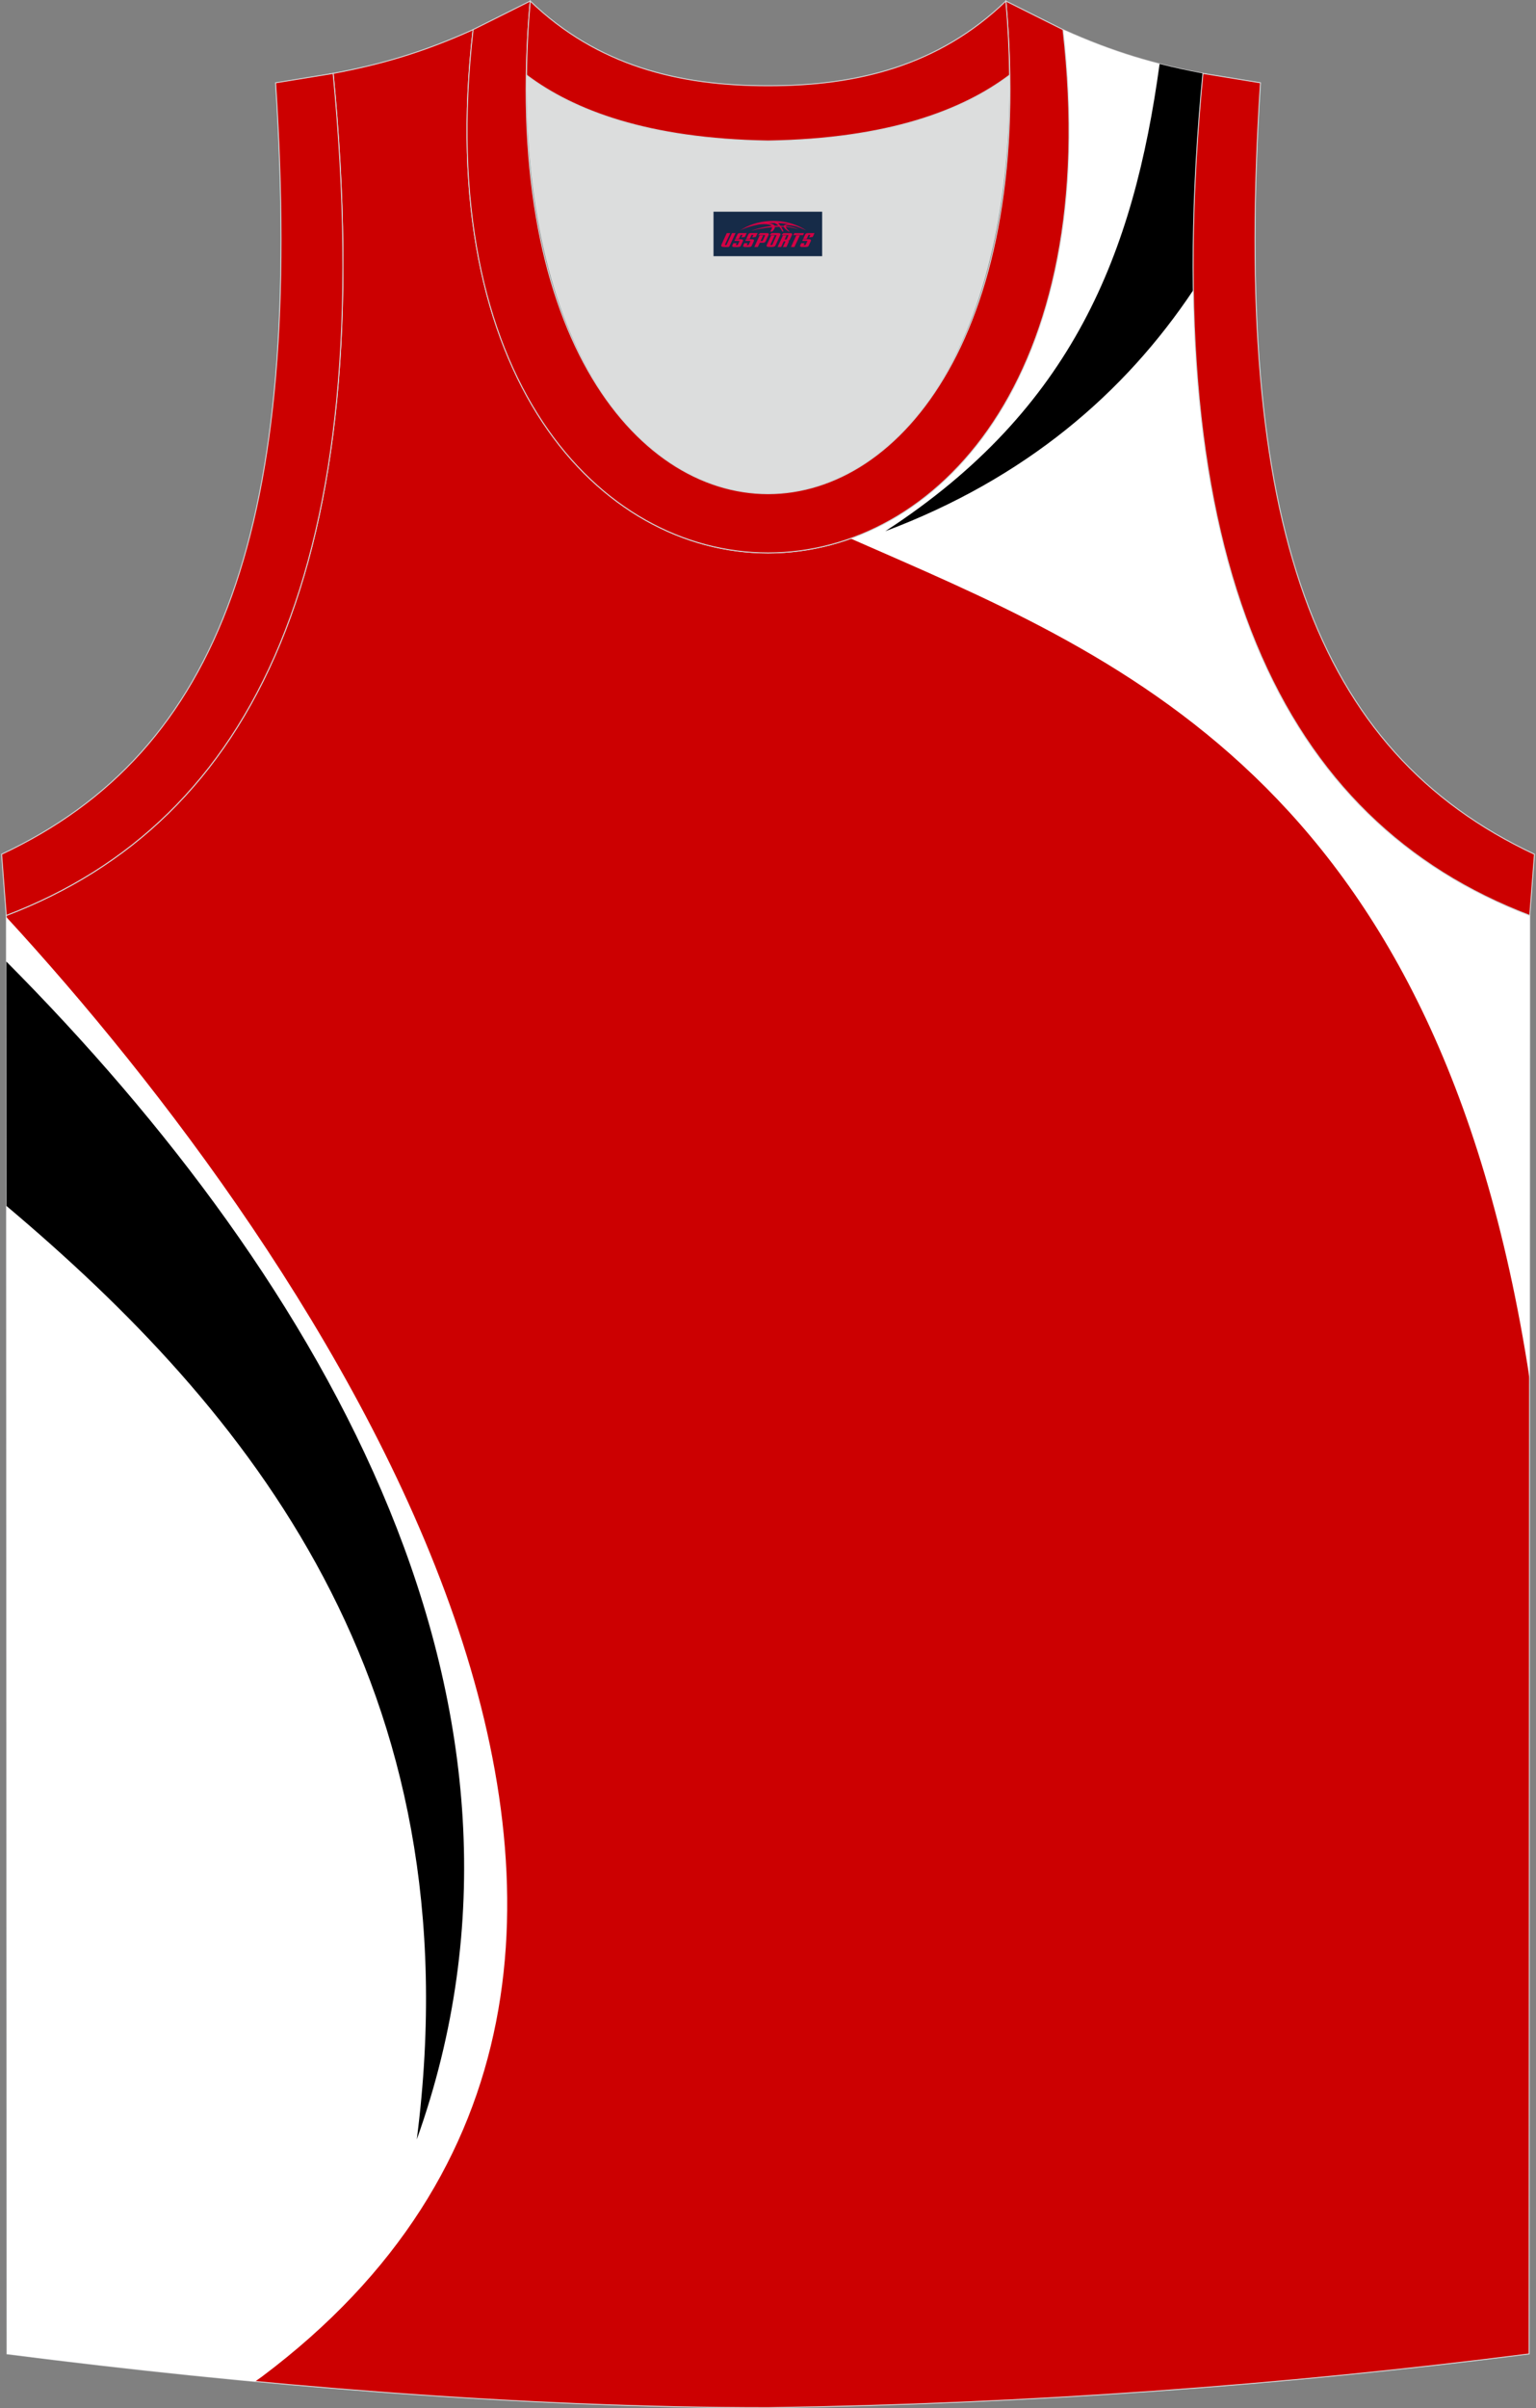 <?xml version="1.0" encoding="utf-8"?>
<!-- Generator: Adobe Illustrator 22.0.0, SVG Export Plug-In . SVG Version: 6.00 Build 0)  -->
<svg xmlns="http://www.w3.org/2000/svg" xmlns:xlink="http://www.w3.org/1999/xlink" version="1.1" id="图层_1" x="0px" y="0px" width="339.31px" height="531.66px" viewBox="0 0 339.31 531.66" enable-background="new 0 0 339.31 531.66" xml:space="preserve">
<rect x="0" y="0" width="339.31" height="531.66" fill="#808080" stroke="none"/>
<g>
	<path fill="#CC0000" stroke="#D3D4D5" stroke-width="0.216" stroke-miterlimit="22.926" d="M169.64,531.56c0.02,0,0.03,0,0.05,0   H169.64L169.64,531.56L169.64,531.56z"/>
	<path fill="#CC0001" stroke="#D3D4D5" stroke-width="0.216" stroke-miterlimit="22.926" d="M169.69,531.56   c57.39-0.83,113.35-4.88,168.1-11.86l0.14-317.59c-54.54-20.78-82.67-77.26-72.2-185.9l0.02,0c-10.65-2-19.74-4.62-30.93-9.66   c17.79,154.04-148.1,154.04-130.31,0c-11.18,5.04-20.28,7.66-30.93,9.66l0.02,0c10.47,108.64-17.66,165.11-72.2,185.9l0.14,317.58   C55.84,526.62,114.97,531.56,169.69,531.56z"/>
	<g>
		<path fill="#FFFFFF" d="M1.39,202.46c67.37,73.17,177.62,231.5,56.39,322.31c-0.47,0.34-0.95,0.67-1.43,1.01    c-18.58-1.74-36.96-3.8-54.83-6.08L1.39,202.46z"/>
		<path d="M1.4,212.29c70.67,71.06,124.72,164.82,90.67,260.05c12.92-100.75-37.61-161.38-90.64-206.09L1.4,212.29z"/>
		<path fill="#FFFFFF" d="M187.87,118.88c58.22,25.59,129.6,52.49,150.02,185.46l0.04-102.22c-54.54-20.78-82.67-77.26-72.2-185.9    l0.02,0c-10.65-2-19.74-4.62-30.93-9.66C242.24,70.8,217.7,108.22,187.87,118.88z"/>
		<path d="M263.61,64.05c-15.17,22.75-37.08,41.59-68.04,53.23c41.5-26.98,54.87-61.41,60.59-103.16c3.11,0.79,6.27,1.47,9.58,2.1    l-0.02,0C264.07,33.45,263.38,49.37,263.61,64.05z"/>
	</g>
	<path fill="#DCDDDD" d="M169.66,31.12c26.46-0.42,42.93-6.7,53.3-14.5c0.02-0.06,0.03-0.12,0.05-0.17   c1.15,124.1-107.84,124.1-106.69,0c0.02,0.06,0.03,0.12,0.05,0.18C126.73,24.42,143.21,30.7,169.66,31.12z"/>
	<path fill="#CC0000" stroke="#D3D4D5" stroke-width="0.216" stroke-miterlimit="22.926" d="M1.38,202.11   c54.54-20.78,82.68-77.26,72.21-185.9l-12.71,2.07c6.3,97.7-12.01,147.57-60.53,170.32L1.38,202.11z"/>
	<path fill="#CC0000" stroke="#D3D4D5" stroke-width="0.216" stroke-miterlimit="22.926" d="M117.13,0.23   c-12.98,145.03,118.05,145.02,105.07,0l12.62,6.31c17.79,154.04-148.1,154.04-130.31,0L117.13,0.23z"/>
	<path fill="#CC0000" stroke="#D3D4D5" stroke-width="0.216" stroke-miterlimit="22.926" d="M117.13,0.23   c14.82,14.3,32.93,18.75,52.54,18.7c19.6,0.05,37.71-4.4,52.53-18.7c0.5,5.62,0.77,11.02,0.82,16.2c-0.02,0.06-0.03,0.13-0.05,0.19   c-10.37,7.79-26.84,14.08-53.3,14.5c-26.46-0.42-42.93-6.7-53.3-14.5c-0.02-0.06-0.03-0.13-0.05-0.19   C116.36,11.25,116.63,5.86,117.13,0.23z"/>
	<path fill="#CC0000" stroke="#D3D4D5" stroke-width="0.216" stroke-miterlimit="22.926" d="M337.93,202.11   c-54.54-20.78-82.67-77.26-72.2-185.9l12.71,2.07c-6.3,97.7,12.01,147.57,60.53,170.32L337.93,202.11z"/>
	
</g>
<g id="tag_logo">
	<rect y="46.74" fill="#162B48" width="24" height="9.818" x="157.62"/>
	<g>
		<path fill="#D30044" d="M173.58,49.93l0.005-0.011c0.131-0.311,1.085-0.262,2.351,0.071c0.715,0.24,1.44,0.54,2.193,0.9    c-0.218-0.147-0.447-0.289-0.682-0.42l0.011,0.005l-0.011-0.005c-1.478-0.845-3.218-1.418-5.1-1.62    c-1.282-0.115-1.658-0.082-2.411-0.055c-2.449,0.142-4.68,0.905-6.458,2.095c1.26-0.638,2.722-1.075,4.195-1.336    c1.467-0.18,2.476-0.033,2.771,0.344c-1.691,0.175-3.469,0.633-4.555,1.075c1.156-0.338,2.967-0.665,4.647-0.813    c0.016,0.251-0.115,0.567-0.415,0.96h0.475c0.376-0.382,0.584-0.725,0.595-1.004c0.333-0.022,0.66-0.033,0.971-0.033    C172.41,50.37,172.62,50.72,172.82,51.11h0.262c-0.125-0.344-0.295-0.687-0.518-1.036c0.207,0,0.393,0.005,0.567,0.011    c0.104,0.267,0.496,0.66,1.058,1.025h0.245c-0.442-0.365-0.753-0.753-0.835-1.004c1.047,0.065,1.696,0.224,2.885,0.513    C175.4,50.19,174.66,50.02,173.58,49.93z M171.14,49.84c-0.164-0.295-0.655-0.485-1.402-0.551    c0.464-0.033,0.922-0.055,1.364-0.055c0.311,0.147,0.589,0.344,0.84,0.589C171.68,49.82,171.41,49.83,171.14,49.84z M173.12,49.89c-0.224-0.016-0.458-0.027-0.715-0.044c-0.147-0.202-0.311-0.398-0.502-0.6c0.082,0,0.164,0.005,0.24,0.011    c0.72,0.033,1.429,0.125,2.138,0.273C173.61,49.49,173.23,49.65,173.12,49.89z"/>
		<path fill="#D30044" d="M160.54,51.47L159.37,54.02C159.19,54.39,159.46,54.53,159.94,54.53l0.873,0.005    c0.115,0,0.251-0.049,0.327-0.175l1.342-2.891H161.7L160.48,54.1H160.31c-0.147,0-0.185-0.033-0.147-0.125l1.156-2.504H160.54L160.54,51.47z M162.4,52.82h1.271c0.36,0,0.584,0.125,0.442,0.425L163.64,54.28C163.54,54.5,163.27,54.53,163.04,54.53H162.12c-0.267,0-0.442-0.136-0.349-0.333l0.235-0.513h0.742L162.57,54.06C162.55,54.11,162.59,54.12,162.65,54.12h0.18    c0.082,0,0.125-0.016,0.147-0.071l0.376-0.813c0.011-0.022,0.011-0.044-0.055-0.044H162.23L162.4,52.82L162.4,52.82z M163.22,52.75h-0.78l0.475-1.025c0.098-0.218,0.338-0.256,0.578-0.256H164.94L164.55,52.31L163.77,52.43l0.262-0.562H163.74c-0.082,0-0.12,0.016-0.147,0.071L163.22,52.75L163.22,52.75z M164.81,52.82L164.64,53.19h1.069c0.06,0,0.06,0.016,0.049,0.044    L165.38,54.05C165.36,54.1,165.32,54.12,165.24,54.12H165.06c-0.055,0-0.104-0.011-0.082-0.06l0.175-0.376H164.41L164.18,54.2C164.08,54.39,164.26,54.53,164.53,54.53h0.916c0.24,0,0.502-0.033,0.605-0.251l0.475-1.031c0.142-0.3-0.082-0.425-0.442-0.425H164.81L164.81,52.82z M165.62,52.75l0.371-0.818c0.022-0.055,0.06-0.071,0.147-0.071h0.295L166.17,52.42l0.791-0.115l0.387-0.845H165.9c-0.24,0-0.48,0.038-0.578,0.256L164.85,52.75L165.62,52.75L165.62,52.75z M168.02,53.21h0.278c0.087,0,0.153-0.022,0.202-0.115    l0.496-1.075c0.033-0.076-0.011-0.12-0.125-0.12H167.47l0.431-0.431h1.522c0.355,0,0.485,0.153,0.393,0.355l-0.676,1.445    c-0.06,0.125-0.175,0.333-0.644,0.327l-0.649-0.005L167.41,54.53H166.63l1.178-2.558h0.785L168.02,53.21L168.02,53.21z     M170.61,54.02c-0.022,0.049-0.06,0.076-0.142,0.076h-0.191c-0.082,0-0.109-0.027-0.082-0.076l0.944-2.051h-0.785l-0.987,2.138    c-0.125,0.273,0.115,0.415,0.453,0.415h0.72c0.327,0,0.649-0.071,0.769-0.322l1.085-2.384c0.093-0.202-0.06-0.355-0.415-0.355    h-1.533l-0.431,0.431h1.38c0.115,0,0.164,0.033,0.131,0.104L170.61,54.02L170.61,54.02z M173.33,52.89h0.278    c0.087,0,0.158-0.022,0.202-0.115l0.344-0.753c0.033-0.076-0.011-0.12-0.125-0.12h-1.402l0.425-0.431h1.527    c0.355,0,0.485,0.153,0.393,0.355l-0.529,1.124c-0.044,0.093-0.147,0.18-0.393,0.18c0.224,0.011,0.256,0.158,0.175,0.327    l-0.496,1.075h-0.785l0.54-1.167c0.022-0.055-0.005-0.087-0.104-0.087h-0.235L172.56,54.53h-0.785l1.178-2.558h0.785L173.33,52.89L173.33,52.89z M175.9,51.98L174.72,54.53h0.785l1.184-2.558H175.9L175.9,51.98z M177.41,51.91l0.202-0.431h-2.1l-0.295,0.431    H177.41L177.41,51.91z M177.39,52.82h1.271c0.36,0,0.584,0.125,0.442,0.425l-0.475,1.031c-0.104,0.218-0.371,0.251-0.605,0.251    h-0.916c-0.267,0-0.442-0.136-0.349-0.333l0.235-0.513h0.742L177.56,54.06c-0.022,0.049,0.022,0.06,0.082,0.06h0.18    c0.082,0,0.125-0.016,0.147-0.071l0.376-0.813c0.011-0.022,0.011-0.044-0.049-0.044h-1.069L177.39,52.82L177.39,52.82z     M178.2,52.75H177.42l0.475-1.025c0.098-0.218,0.338-0.256,0.578-0.256h1.451l-0.387,0.845l-0.791,0.115l0.262-0.562h-0.295    c-0.082,0-0.12,0.016-0.147,0.071L178.2,52.75z"/>
	</g>
</g>
</svg>